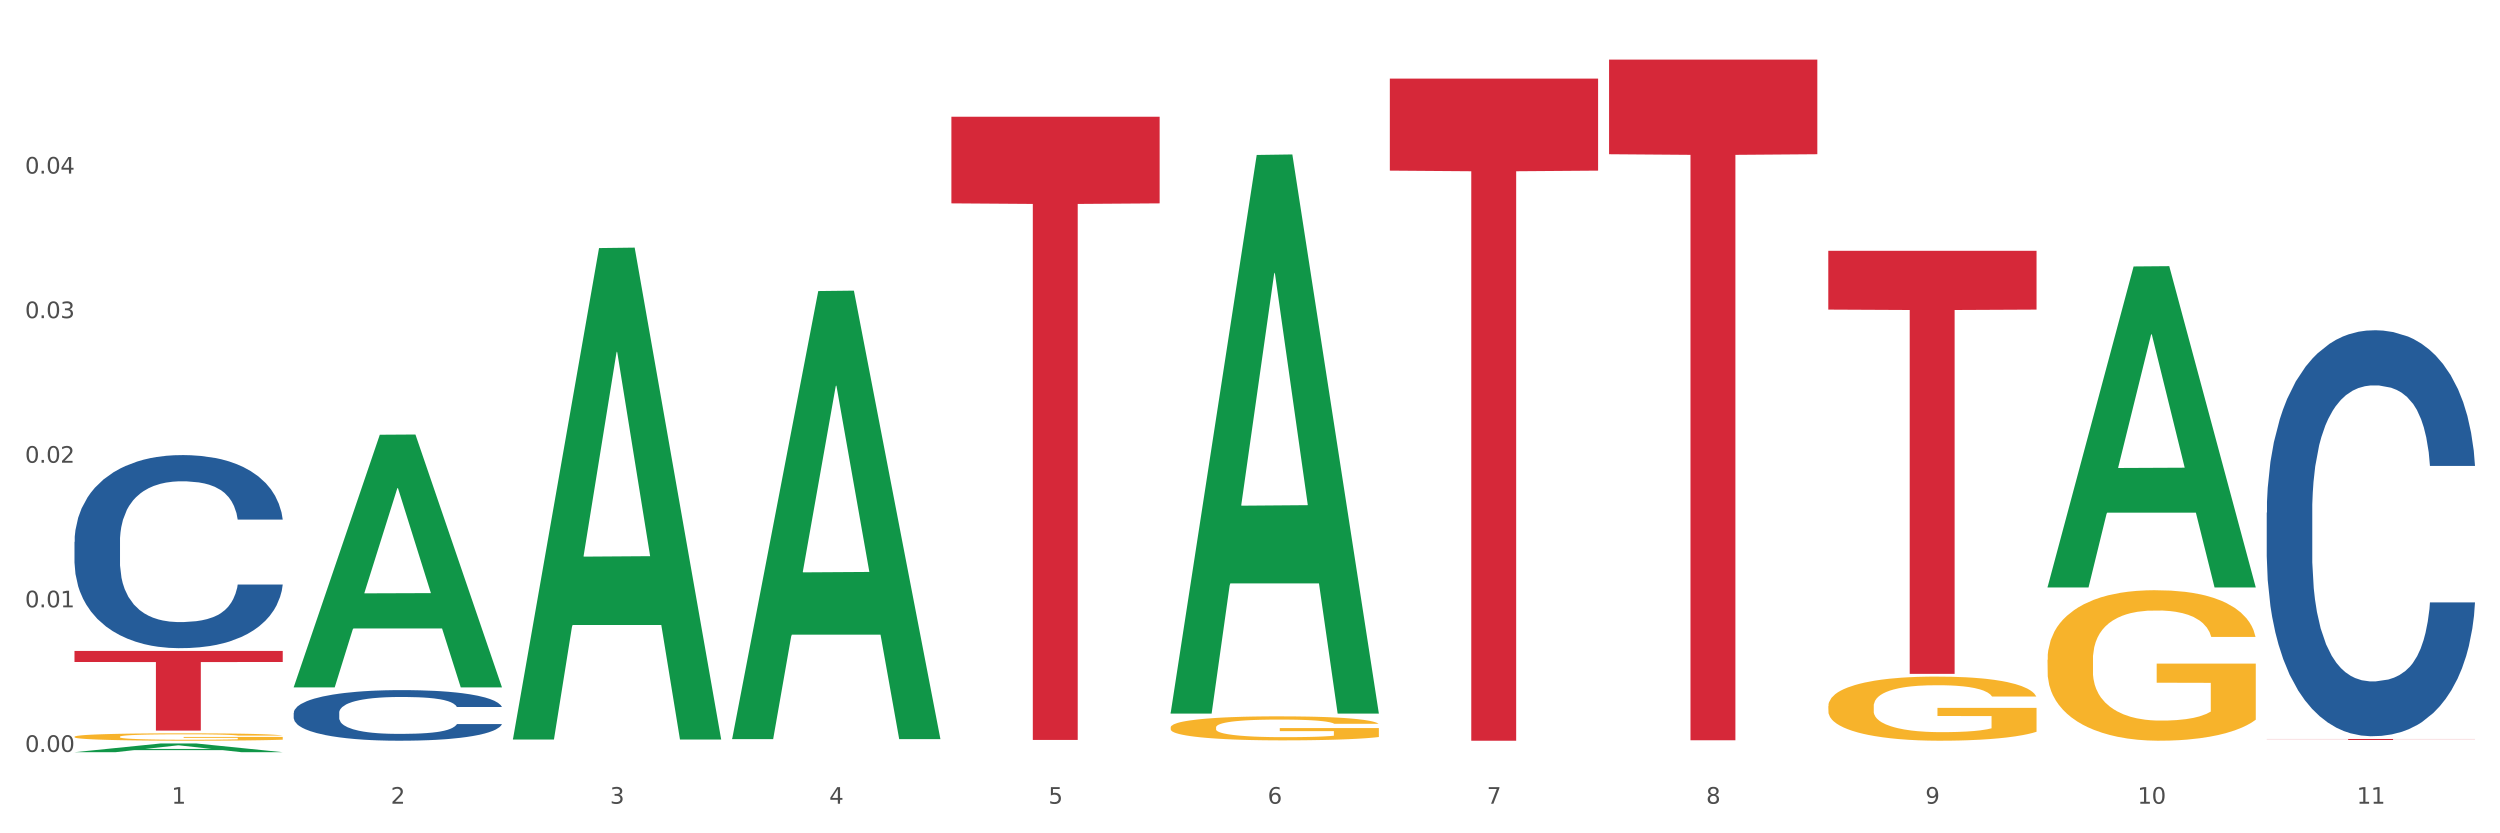 <?xml version="1.0" encoding="utf-8" standalone="no"?>
<!DOCTYPE svg PUBLIC "-//W3C//DTD SVG 1.1//EN"
  "http://www.w3.org/Graphics/SVG/1.1/DTD/svg11.dtd">
<svg xmlns:xlink="http://www.w3.org/1999/xlink" width="1080pt" height="360pt" viewBox="0 0 1080 360" xmlns="http://www.w3.org/2000/svg" version="1.1">
 <rect x="0" y="0" width="1080" height="360" fill="#333333" stroke="none"/>
 <defs>
  <style type="text/css">*{stroke-linejoin: round; stroke-linecap: butt}</style>
 </defs>
 <g id="figure_1">
  <g id="patch_1">
   <path d="M 0 360 
L 1080 360 
L 1080 0 
L 0 0 
z
" style="fill: #ffffff; stroke: #ffffff; stroke-linejoin: miter"/>
  </g>
  <g id="axes_1">
   <g id="matplotlib.axis_1">
    <g id="xtick_1">
     <g id="text_1">
      <!-- 1 -->
      <g style="fill: #4d4d4d" transform="translate(74.106 347.204) scale(0.096 -0.096)">
       <defs>
        <path id="DejaVuSans-31" d="M 794 531 
L 1825 531 
L 1825 4091 
L 703 3866 
L 703 4441 
L 1819 4666 
L 2450 4666 
L 2450 531 
L 3481 531 
L 3481 0 
L 794 0 
L 794 531 
z
" transform="scale(0.016)"/>
       </defs>
       <use xlink:href="#DejaVuSans-31"/>
      </g>
     </g>
    </g>
    <g id="xtick_2">
     <g id="text_2">
      <!-- 2 -->
      <g style="fill: #4d4d4d" transform="translate(168.812 347.204) scale(0.096 -0.096)">
       <defs>
        <path id="DejaVuSans-32" d="M 1228 531 
L 3431 531 
L 3431 0 
L 469 0 
L 469 531 
Q 828 903 1448 1529 
Q 2069 2156 2228 2338 
Q 2531 2678 2651 2914 
Q 2772 3150 2772 3378 
Q 2772 3750 2511 3984 
Q 2250 4219 1831 4219 
Q 1534 4219 1204 4116 
Q 875 4013 500 3803 
L 500 4441 
Q 881 4594 1212 4672 
Q 1544 4750 1819 4750 
Q 2544 4750 2975 4387 
Q 3406 4025 3406 3419 
Q 3406 3131 3298 2873 
Q 3191 2616 2906 2266 
Q 2828 2175 2409 1742 
Q 1991 1309 1228 531 
z
" transform="scale(0.016)"/>
       </defs>
       <use xlink:href="#DejaVuSans-32"/>
      </g>
     </g>
    </g>
    <g id="xtick_3">
     <g id="text_3">
      <!-- 3 -->
      <g style="fill: #4d4d4d" transform="translate(263.517 347.204) scale(0.096 -0.096)">
       <defs>
        <path id="DejaVuSans-33" d="M 2597 2516 
Q 3050 2419 3304 2112 
Q 3559 1806 3559 1356 
Q 3559 666 3084 287 
Q 2609 -91 1734 -91 
Q 1441 -91 1130 -33 
Q 819 25 488 141 
L 488 750 
Q 750 597 1062 519 
Q 1375 441 1716 441 
Q 2309 441 2620 675 
Q 2931 909 2931 1356 
Q 2931 1769 2642 2001 
Q 2353 2234 1838 2234 
L 1294 2234 
L 1294 2753 
L 1863 2753 
Q 2328 2753 2575 2939 
Q 2822 3125 2822 3475 
Q 2822 3834 2567 4026 
Q 2313 4219 1838 4219 
Q 1578 4219 1281 4162 
Q 984 4106 628 3988 
L 628 4550 
Q 988 4650 1302 4700 
Q 1616 4750 1894 4750 
Q 2613 4750 3031 4423 
Q 3450 4097 3450 3541 
Q 3450 3153 3228 2886 
Q 3006 2619 2597 2516 
z
" transform="scale(0.016)"/>
       </defs>
       <use xlink:href="#DejaVuSans-33"/>
      </g>
     </g>
    </g>
    <g id="xtick_4">
     <g id="text_4">
      <!-- 4 -->
      <g style="fill: #4d4d4d" transform="translate(358.223 347.204) scale(0.096 -0.096)">
       <defs>
        <path id="DejaVuSans-34" d="M 2419 4116 
L 825 1625 
L 2419 1625 
L 2419 4116 
z
M 2253 4666 
L 3047 4666 
L 3047 1625 
L 3713 1625 
L 3713 1100 
L 3047 1100 
L 3047 0 
L 2419 0 
L 2419 1100 
L 313 1100 
L 313 1709 
L 2253 4666 
z
" transform="scale(0.016)"/>
       </defs>
       <use xlink:href="#DejaVuSans-34"/>
      </g>
     </g>
    </g>
    <g id="xtick_5">
     <g id="text_5">
      <!-- 5 -->
      <g style="fill: #4d4d4d" transform="translate(452.928 347.204) scale(0.096 -0.096)">
       <defs>
        <path id="DejaVuSans-35" d="M 691 4666 
L 3169 4666 
L 3169 4134 
L 1269 4134 
L 1269 2991 
Q 1406 3038 1543 3061 
Q 1681 3084 1819 3084 
Q 2600 3084 3056 2656 
Q 3513 2228 3513 1497 
Q 3513 744 3044 326 
Q 2575 -91 1722 -91 
Q 1428 -91 1123 -41 
Q 819 9 494 109 
L 494 744 
Q 775 591 1075 516 
Q 1375 441 1709 441 
Q 2250 441 2565 725 
Q 2881 1009 2881 1497 
Q 2881 1984 2565 2268 
Q 2250 2553 1709 2553 
Q 1456 2553 1204 2497 
Q 953 2441 691 2322 
L 691 4666 
z
" transform="scale(0.016)"/>
       </defs>
       <use xlink:href="#DejaVuSans-35"/>
      </g>
     </g>
    </g>
    <g id="xtick_6">
     <g id="text_6">
      <!-- 6 -->
      <g style="fill: #4d4d4d" transform="translate(547.634 347.204) scale(0.096 -0.096)">
       <defs>
        <path id="DejaVuSans-36" d="M 2113 2584 
Q 1688 2584 1439 2293 
Q 1191 2003 1191 1497 
Q 1191 994 1439 701 
Q 1688 409 2113 409 
Q 2538 409 2786 701 
Q 3034 994 3034 1497 
Q 3034 2003 2786 2293 
Q 2538 2584 2113 2584 
z
M 3366 4563 
L 3366 3988 
Q 3128 4100 2886 4159 
Q 2644 4219 2406 4219 
Q 1781 4219 1451 3797 
Q 1122 3375 1075 2522 
Q 1259 2794 1537 2939 
Q 1816 3084 2150 3084 
Q 2853 3084 3261 2657 
Q 3669 2231 3669 1497 
Q 3669 778 3244 343 
Q 2819 -91 2113 -91 
Q 1303 -91 875 529 
Q 447 1150 447 2328 
Q 447 3434 972 4092 
Q 1497 4750 2381 4750 
Q 2619 4750 2861 4703 
Q 3103 4656 3366 4563 
z
" transform="scale(0.016)"/>
       </defs>
       <use xlink:href="#DejaVuSans-36"/>
      </g>
     </g>
    </g>
    <g id="xtick_7">
     <g id="text_7">
      <!-- 7 -->
      <g style="fill: #4d4d4d" transform="translate(642.339 347.204) scale(0.096 -0.096)">
       <defs>
        <path id="DejaVuSans-37" d="M 525 4666 
L 3525 4666 
L 3525 4397 
L 1831 0 
L 1172 0 
L 2766 4134 
L 525 4134 
L 525 4666 
z
" transform="scale(0.016)"/>
       </defs>
       <use xlink:href="#DejaVuSans-37"/>
      </g>
     </g>
    </g>
    <g id="xtick_8">
     <g id="text_8">
      <!-- 8 -->
      <g style="fill: #4d4d4d" transform="translate(737.044 347.204) scale(0.096 -0.096)">
       <defs>
        <path id="DejaVuSans-38" d="M 2034 2216 
Q 1584 2216 1326 1975 
Q 1069 1734 1069 1313 
Q 1069 891 1326 650 
Q 1584 409 2034 409 
Q 2484 409 2743 651 
Q 3003 894 3003 1313 
Q 3003 1734 2745 1975 
Q 2488 2216 2034 2216 
z
M 1403 2484 
Q 997 2584 770 2862 
Q 544 3141 544 3541 
Q 544 4100 942 4425 
Q 1341 4750 2034 4750 
Q 2731 4750 3128 4425 
Q 3525 4100 3525 3541 
Q 3525 3141 3298 2862 
Q 3072 2584 2669 2484 
Q 3125 2378 3379 2068 
Q 3634 1759 3634 1313 
Q 3634 634 3220 271 
Q 2806 -91 2034 -91 
Q 1263 -91 848 271 
Q 434 634 434 1313 
Q 434 1759 690 2068 
Q 947 2378 1403 2484 
z
M 1172 3481 
Q 1172 3119 1398 2916 
Q 1625 2713 2034 2713 
Q 2441 2713 2670 2916 
Q 2900 3119 2900 3481 
Q 2900 3844 2670 4047 
Q 2441 4250 2034 4250 
Q 1625 4250 1398 4047 
Q 1172 3844 1172 3481 
z
" transform="scale(0.016)"/>
       </defs>
       <use xlink:href="#DejaVuSans-38"/>
      </g>
     </g>
    </g>
    <g id="xtick_9">
     <g id="text_9">
      <!-- 9 -->
      <g style="fill: #4d4d4d" transform="translate(831.75 347.204) scale(0.096 -0.096)">
       <defs>
        <path id="DejaVuSans-39" d="M 703 97 
L 703 672 
Q 941 559 1184 500 
Q 1428 441 1663 441 
Q 2288 441 2617 861 
Q 2947 1281 2994 2138 
Q 2813 1869 2534 1725 
Q 2256 1581 1919 1581 
Q 1219 1581 811 2004 
Q 403 2428 403 3163 
Q 403 3881 828 4315 
Q 1253 4750 1959 4750 
Q 2769 4750 3195 4129 
Q 3622 3509 3622 2328 
Q 3622 1225 3098 567 
Q 2575 -91 1691 -91 
Q 1453 -91 1209 -44 
Q 966 3 703 97 
z
M 1959 2075 
Q 2384 2075 2632 2365 
Q 2881 2656 2881 3163 
Q 2881 3666 2632 3958 
Q 2384 4250 1959 4250 
Q 1534 4250 1286 3958 
Q 1038 3666 1038 3163 
Q 1038 2656 1286 2365 
Q 1534 2075 1959 2075 
z
" transform="scale(0.016)"/>
       </defs>
       <use xlink:href="#DejaVuSans-39"/>
      </g>
     </g>
    </g>
    <g id="xtick_10">
     <g id="text_10">
      <!-- 10 -->
      <g style="fill: #4d4d4d" transform="translate(923.401 347.204) scale(0.096 -0.096)">
       <defs>
        <path id="DejaVuSans-30" d="M 2034 4250 
Q 1547 4250 1301 3770 
Q 1056 3291 1056 2328 
Q 1056 1369 1301 889 
Q 1547 409 2034 409 
Q 2525 409 2770 889 
Q 3016 1369 3016 2328 
Q 3016 3291 2770 3770 
Q 2525 4250 2034 4250 
z
M 2034 4750 
Q 2819 4750 3233 4129 
Q 3647 3509 3647 2328 
Q 3647 1150 3233 529 
Q 2819 -91 2034 -91 
Q 1250 -91 836 529 
Q 422 1150 422 2328 
Q 422 3509 836 4129 
Q 1250 4750 2034 4750 
z
" transform="scale(0.016)"/>
       </defs>
       <use xlink:href="#DejaVuSans-31"/>
       <use xlink:href="#DejaVuSans-30" transform="translate(63.623 0)"/>
      </g>
     </g>
    </g>
    <g id="xtick_11">
     <g id="text_11">
      <!-- 11 -->
      <g style="fill: #4d4d4d" transform="translate(1018.107 347.204) scale(0.096 -0.096)">
       <use xlink:href="#DejaVuSans-31"/>
       <use xlink:href="#DejaVuSans-31" transform="translate(63.623 0)"/>
      </g>
     </g>
    </g>
    <g id="xtick_12"/>
    <g id="xtick_13"/>
    <g id="xtick_14"/>
    <g id="xtick_15"/>
    <g id="xtick_16"/>
    <g id="xtick_17"/>
    <g id="xtick_18"/>
    <g id="xtick_19"/>
    <g id="xtick_20"/>
    <g id="xtick_21"/>
   </g>
   <g id="matplotlib.axis_2">
    <g id="ytick_1">
     <g id="text_12">
      <!-- 0.00 -->
      <g style="fill: #4d4d4d" transform="translate(10.8 324.822) scale(0.096 -0.096)">
       <defs>
        <path id="DejaVuSans-2e" d="M 684 794 
L 1344 794 
L 1344 0 
L 684 0 
L 684 794 
z
" transform="scale(0.016)"/>
       </defs>
       <use xlink:href="#DejaVuSans-30"/>
       <use xlink:href="#DejaVuSans-2e" transform="translate(63.623 0)"/>
       <use xlink:href="#DejaVuSans-30" transform="translate(95.41 0)"/>
       <use xlink:href="#DejaVuSans-30" transform="translate(159.033 0)"/>
      </g>
     </g>
    </g>
    <g id="ytick_2">
     <g id="text_13">
      <!-- 0.01 -->
      <g style="fill: #4d4d4d" transform="translate(10.8 262.364) scale(0.096 -0.096)">
       <use xlink:href="#DejaVuSans-30"/>
       <use xlink:href="#DejaVuSans-2e" transform="translate(63.623 0)"/>
       <use xlink:href="#DejaVuSans-30" transform="translate(95.41 0)"/>
       <use xlink:href="#DejaVuSans-31" transform="translate(159.033 0)"/>
      </g>
     </g>
    </g>
    <g id="ytick_3">
     <g id="text_14">
      <!-- 0.02 -->
      <g style="fill: #4d4d4d" transform="translate(10.8 199.907) scale(0.096 -0.096)">
       <use xlink:href="#DejaVuSans-30"/>
       <use xlink:href="#DejaVuSans-2e" transform="translate(63.623 0)"/>
       <use xlink:href="#DejaVuSans-30" transform="translate(95.41 0)"/>
       <use xlink:href="#DejaVuSans-32" transform="translate(159.033 0)"/>
      </g>
     </g>
    </g>
    <g id="ytick_4">
     <g id="text_15">
      <!-- 0.03 -->
      <g style="fill: #4d4d4d" transform="translate(10.8 137.449) scale(0.096 -0.096)">
       <use xlink:href="#DejaVuSans-30"/>
       <use xlink:href="#DejaVuSans-2e" transform="translate(63.623 0)"/>
       <use xlink:href="#DejaVuSans-30" transform="translate(95.41 0)"/>
       <use xlink:href="#DejaVuSans-33" transform="translate(159.033 0)"/>
      </g>
     </g>
    </g>
    <g id="ytick_5">
     <g id="text_16">
      <!-- 0.04 -->
      <g style="fill: #4d4d4d" transform="translate(10.8 74.992) scale(0.096 -0.096)">
       <use xlink:href="#DejaVuSans-30"/>
       <use xlink:href="#DejaVuSans-2e" transform="translate(63.623 0)"/>
       <use xlink:href="#DejaVuSans-30" transform="translate(95.41 0)"/>
       <use xlink:href="#DejaVuSans-34" transform="translate(159.033 0)"/>
      </g>
     </g>
    </g>
    <g id="ytick_6"/>
    <g id="ytick_7"/>
    <g id="ytick_8"/>
    <g id="ytick_9"/>
    <g id="ytick_10"/>
   </g>
   <g id="PolyCollection_1">
    <path d="M 32.175 324.942 
L 32.268 324.939 
L 69.369 321.178 
L 84.766 321.175 
L 122.145 324.95 
L 104.337 324.95 
L 96.267 324.07 
L 57.96 324.07 
L 57.682 324.085 
L 49.891 324.95 
L 32.175 324.95 
L 32.175 324.942 
L 62.783 323.546 
L 91.444 323.542 
L 77.253 321.979 
L 77.067 321.972 
L 76.882 321.983 
L 62.691 323.542 
L 62.783 323.546 
L 32.175 324.942 
z
" clip-path="url(#pc85bd5611c)" style="fill: #109648"/>
    <path d="M 979.23 221.469 
L 979.336 221.309 
L 979.336 216.824 
L 979.655 210.737 
L 980.825 199.524 
L 982.314 191.034 
L 984.866 181.103 
L 986.249 176.938 
L 988.057 172.293 
L 991.779 164.764 
L 996.033 158.357 
L 999.01 154.833 
L 1001.244 152.591 
L 1006.242 148.586 
L 1009.114 146.824 
L 1012.091 145.382 
L 1014.644 144.421 
L 1018.898 143.3 
L 1022.301 142.819 
L 1026.236 142.659 
L 1029.532 142.819 
L 1033.893 143.46 
L 1040.273 145.382 
L 1042.719 146.504 
L 1046.016 148.426 
L 1049.419 150.989 
L 1052.184 153.552 
L 1055.375 157.236 
L 1058.672 162.041 
L 1061.862 168.128 
L 1064.095 173.735 
L 1065.903 179.661 
L 1067.498 186.87 
L 1068.668 194.718 
L 1069.2 201.286 
L 1049.738 201.286 
L 1049.207 195.359 
L 1048.143 188.952 
L 1047.08 184.627 
L 1045.91 181.103 
L 1044.102 177.098 
L 1042.507 174.536 
L 1039.848 171.492 
L 1037.402 169.57 
L 1035.381 168.449 
L 1032.935 167.487 
L 1027.724 166.526 
L 1024.002 166.526 
L 1021.663 166.847 
L 1018.791 167.648 
L 1016.345 168.769 
L 1013.474 170.691 
L 1011.24 172.773 
L 1009.007 175.497 
L 1007.731 177.419 
L 1005.817 180.943 
L 1004.541 183.826 
L 1002.839 188.792 
L 1001.882 192.316 
L 1000.18 201.446 
L 999.436 208.174 
L 999.117 212.819 
L 998.904 217.945 
L 998.904 242.933 
L 999.542 254.146 
L 1000.074 258.951 
L 1000.925 264.398 
L 1002.52 271.446 
L 1004.86 278.333 
L 1007.306 283.299 
L 1009.326 286.342 
L 1011.24 288.585 
L 1013.155 290.347 
L 1015.494 291.949 
L 1017.409 292.91 
L 1020.28 293.871 
L 1023.683 294.352 
L 1026.342 294.352 
L 1031.766 293.551 
L 1034.212 292.75 
L 1036.551 291.628 
L 1039.104 289.866 
L 1041.124 287.944 
L 1042.294 286.503 
L 1044.208 283.459 
L 1045.697 280.256 
L 1046.973 276.571 
L 1047.824 273.368 
L 1048.781 268.562 
L 1049.526 263.116 
L 1049.738 260.233 
L 1069.2 260.233 
L 1068.775 265.999 
L 1068.03 271.606 
L 1066.541 279.134 
L 1065.371 283.459 
L 1063.564 288.745 
L 1061.649 293.23 
L 1058.991 298.196 
L 1056.545 301.88 
L 1053.992 305.084 
L 1051.227 307.967 
L 1046.229 311.972 
L 1044.421 313.093 
L 1040.592 315.015 
L 1037.615 316.136 
L 1033.254 317.258 
L 1028.788 317.898 
L 1024.109 318.059 
L 1019.961 317.738 
L 1015.388 316.777 
L 1012.517 315.816 
L 1009.326 314.374 
L 1005.604 312.132 
L 1002.095 309.409 
L 998.798 306.205 
L 995.714 302.521 
L 992.842 298.356 
L 989.12 291.468 
L 986.355 284.741 
L 984.334 278.494 
L 982.952 273.208 
L 981.569 266.48 
L 980.825 261.835 
L 979.655 250.622 
L 979.23 240.21 
L 979.23 221.469 
z
" clip-path="url(#pc85bd5611c)" style="fill: #255c99"/>
    <path d="M 32.175 318.27 
L 32.281 318.267 
L 32.281 318.162 
L 32.494 318.071 
L 33.556 317.852 
L 35.149 317.67 
L 36.318 317.574 
L 37.486 317.495 
L 38.867 317.416 
L 40.567 317.334 
L 43.647 317.214 
L 45.559 317.153 
L 47.896 317.088 
L 52.145 316.995 
L 55.225 316.942 
L 58.412 316.898 
L 63.617 316.846 
L 67.016 316.822 
L 70.627 316.805 
L 74.983 316.793 
L 78.275 316.79 
L 85.499 316.799 
L 91.659 316.825 
L 94.634 316.846 
L 98.458 316.881 
L 100.476 316.904 
L 103.769 316.951 
L 107.168 317.012 
L 109.505 317.065 
L 113.01 317.164 
L 115.666 317.264 
L 118.109 317.387 
L 119.383 317.472 
L 120.339 317.55 
L 121.189 317.641 
L 122.039 317.784 
L 102.919 317.784 
L 102.175 317.682 
L 101.007 317.586 
L 99.307 317.492 
L 97.82 317.433 
L 95.271 317.36 
L 92.934 317.314 
L 90.491 317.278 
L 87.517 317.249 
L 85.18 317.235 
L 81.887 317.223 
L 75.407 317.226 
L 71.052 317.249 
L 68.078 317.278 
L 66.166 317.305 
L 64.467 317.334 
L 62.555 317.375 
L 60.324 317.436 
L 58.731 317.492 
L 57.137 317.562 
L 55.863 317.632 
L 54.694 317.714 
L 53.738 317.802 
L 52.995 317.893 
L 52.357 318.004 
L 51.826 318.188 
L 51.826 318.589 
L 52.039 318.68 
L 52.57 318.799 
L 53.207 318.89 
L 54.269 318.998 
L 55.225 319.072 
L 57.031 319.177 
L 59.049 319.265 
L 60.643 319.32 
L 62.236 319.367 
L 64.998 319.431 
L 68.078 319.484 
L 70.734 319.516 
L 74.345 319.545 
L 76.788 319.557 
L 78.913 319.563 
L 84.118 319.563 
L 87.835 319.554 
L 91.978 319.534 
L 95.165 319.507 
L 97.82 319.475 
L 100.795 319.423 
L 102.707 319.373 
L 102.707 318.761 
L 79.338 318.759 
L 79.338 318.352 
L 122.145 318.352 
L 122.145 319.545 
L 120.339 319.607 
L 118.321 319.662 
L 116.197 319.712 
L 113.01 319.774 
L 109.186 319.832 
L 105.787 319.873 
L 102.175 319.908 
L 97.927 319.94 
L 92.403 319.97 
L 89.004 319.981 
L 84.755 319.99 
L 79.763 319.993 
L 75.407 319.987 
L 71.159 319.972 
L 66.697 319.946 
L 62.342 319.908 
L 59.049 319.87 
L 55.756 319.823 
L 52.251 319.762 
L 49.489 319.703 
L 47.365 319.651 
L 45.028 319.583 
L 42.479 319.496 
L 40.567 319.417 
L 38.867 319.335 
L 37.061 319.229 
L 35.787 319.139 
L 34.512 319.025 
L 33.768 318.94 
L 32.919 318.808 
L 32.281 318.624 
L 32.175 318.27 
z
" clip-path="url(#pc85bd5611c)" style="fill: #f7b32b"/>
    <path d="M 505.702 314.257 
L 505.809 314.247 
L 505.809 313.906 
L 506.021 313.612 
L 507.083 312.901 
L 508.677 312.313 
L 509.845 312 
L 511.014 311.744 
L 512.394 311.488 
L 514.094 311.222 
L 517.174 310.833 
L 519.086 310.634 
L 521.423 310.426 
L 525.672 310.122 
L 528.753 309.951 
L 531.939 309.809 
L 537.144 309.638 
L 540.543 309.563 
L 544.155 309.506 
L 548.51 309.468 
L 551.803 309.458 
L 559.026 309.487 
L 565.187 309.572 
L 568.161 309.638 
L 571.985 309.752 
L 574.003 309.828 
L 577.296 309.98 
L 580.695 310.179 
L 583.032 310.35 
L 586.537 310.672 
L 589.193 310.995 
L 591.636 311.393 
L 592.911 311.668 
L 593.867 311.924 
L 594.717 312.218 
L 595.566 312.683 
L 576.446 312.683 
L 575.703 312.351 
L 574.534 312.038 
L 572.835 311.734 
L 571.348 311.545 
L 568.798 311.308 
L 566.461 311.156 
L 564.018 311.042 
L 561.044 310.947 
L 558.707 310.9 
L 555.414 310.862 
L 548.935 310.871 
L 544.58 310.947 
L 541.606 311.042 
L 539.694 311.127 
L 537.994 311.222 
L 536.082 311.355 
L 533.851 311.554 
L 532.258 311.734 
L 530.665 311.962 
L 529.39 312.19 
L 528.222 312.455 
L 527.266 312.74 
L 526.522 313.034 
L 525.885 313.394 
L 525.354 313.991 
L 525.354 315.291 
L 525.566 315.585 
L 526.097 315.974 
L 526.734 316.268 
L 527.797 316.618 
L 528.753 316.856 
L 530.558 317.197 
L 532.577 317.481 
L 534.17 317.662 
L 535.763 317.813 
L 538.525 318.022 
L 541.606 318.193 
L 544.261 318.297 
L 547.873 318.392 
L 550.316 318.43 
L 552.44 318.449 
L 557.645 318.449 
L 561.363 318.42 
L 565.505 318.354 
L 568.692 318.269 
L 571.348 318.164 
L 574.322 317.994 
L 576.234 317.832 
L 576.234 315.85 
L 552.865 315.841 
L 552.865 314.523 
L 595.673 314.523 
L 595.673 318.392 
L 593.867 318.591 
L 591.849 318.771 
L 589.724 318.932 
L 586.537 319.132 
L 582.713 319.321 
L 579.314 319.454 
L 575.703 319.568 
L 571.454 319.672 
L 565.93 319.767 
L 562.531 319.805 
L 558.282 319.833 
L 553.29 319.843 
L 548.935 319.824 
L 544.686 319.777 
L 540.225 319.691 
L 535.87 319.568 
L 532.577 319.445 
L 529.284 319.293 
L 525.778 319.094 
L 523.017 318.904 
L 520.892 318.733 
L 518.555 318.515 
L 516.006 318.231 
L 514.094 317.975 
L 512.394 317.709 
L 510.589 317.368 
L 509.314 317.074 
L 508.039 316.704 
L 507.296 316.429 
L 506.446 316.002 
L 505.809 315.405 
L 505.702 314.257 
z
" clip-path="url(#pc85bd5611c)" style="fill: #f7b32b"/>
    <path d="M 789.819 305.09 
L 789.925 305.065 
L 789.925 304.154 
L 790.138 303.369 
L 791.2 301.472 
L 792.793 299.903 
L 793.962 299.068 
L 795.13 298.385 
L 796.511 297.702 
L 798.21 296.993 
L 801.291 295.956 
L 803.203 295.425 
L 805.54 294.868 
L 809.789 294.058 
L 812.869 293.603 
L 816.056 293.223 
L 821.261 292.768 
L 824.66 292.565 
L 828.271 292.414 
L 832.626 292.312 
L 835.919 292.287 
L 843.142 292.363 
L 849.303 292.591 
L 852.277 292.768 
L 856.101 293.071 
L 858.12 293.274 
L 861.413 293.679 
L 864.812 294.21 
L 867.149 294.665 
L 870.654 295.526 
L 873.309 296.386 
L 875.753 297.449 
L 877.027 298.182 
L 877.983 298.866 
L 878.833 299.65 
L 879.683 300.89 
L 860.563 300.89 
L 859.819 300.004 
L 858.651 299.169 
L 856.951 298.36 
L 855.464 297.854 
L 852.915 297.221 
L 850.578 296.816 
L 848.135 296.512 
L 845.161 296.259 
L 842.824 296.133 
L 839.531 296.032 
L 833.051 296.057 
L 828.696 296.259 
L 825.722 296.512 
L 823.81 296.74 
L 822.11 296.993 
L 820.198 297.347 
L 817.968 297.879 
L 816.374 298.36 
L 814.781 298.967 
L 813.506 299.574 
L 812.338 300.283 
L 811.382 301.042 
L 810.638 301.826 
L 810.001 302.787 
L 809.47 304.381 
L 809.47 307.848 
L 809.682 308.632 
L 810.213 309.67 
L 810.851 310.454 
L 811.913 311.39 
L 812.869 312.023 
L 814.675 312.934 
L 816.693 313.693 
L 818.286 314.173 
L 819.88 314.578 
L 822.641 315.135 
L 825.722 315.59 
L 828.377 315.869 
L 831.989 316.122 
L 834.432 316.223 
L 836.557 316.273 
L 841.761 316.273 
L 845.479 316.198 
L 849.622 316.02 
L 852.809 315.793 
L 855.464 315.514 
L 858.438 315.059 
L 860.35 314.629 
L 860.35 309.341 
L 836.981 309.315 
L 836.981 305.798 
L 879.789 305.798 
L 879.789 316.122 
L 877.983 316.653 
L 875.965 317.134 
L 873.841 317.564 
L 870.654 318.095 
L 866.83 318.601 
L 863.431 318.956 
L 859.819 319.259 
L 855.57 319.537 
L 850.047 319.791 
L 846.648 319.892 
L 842.399 319.968 
L 837.406 319.993 
L 833.051 319.942 
L 828.802 319.816 
L 824.341 319.588 
L 819.986 319.259 
L 816.693 318.93 
L 813.4 318.525 
L 809.895 317.994 
L 807.133 317.488 
L 805.009 317.033 
L 802.672 316.451 
L 800.122 315.692 
L 798.21 315.008 
L 796.511 314.3 
L 794.705 313.389 
L 793.43 312.605 
L 792.156 311.618 
L 791.412 310.884 
L 790.562 309.746 
L 789.925 308.151 
L 789.819 305.09 
z
" clip-path="url(#pc85bd5611c)" style="fill: #f7b32b"/>
    <path d="M 884.524 285.015 
L 884.631 284.956 
L 884.631 282.818 
L 884.843 280.977 
L 885.905 276.523 
L 887.499 272.842 
L 888.667 270.882 
L 889.835 269.278 
L 891.216 267.675 
L 892.916 266.012 
L 895.996 263.578 
L 897.908 262.331 
L 900.245 261.024 
L 904.494 259.124 
L 907.575 258.055 
L 910.761 257.164 
L 915.966 256.095 
L 919.365 255.62 
L 922.977 255.264 
L 927.332 255.026 
L 930.625 254.967 
L 937.848 255.145 
L 944.009 255.679 
L 946.983 256.095 
L 950.807 256.808 
L 952.825 257.283 
L 956.118 258.233 
L 959.517 259.48 
L 961.854 260.549 
L 965.359 262.568 
L 968.015 264.587 
L 970.458 267.081 
L 971.733 268.803 
L 972.689 270.407 
L 973.539 272.248 
L 974.388 275.158 
L 955.268 275.158 
L 954.525 273.079 
L 953.356 271.119 
L 951.657 269.219 
L 950.17 268.031 
L 947.62 266.547 
L 945.283 265.597 
L 942.84 264.884 
L 939.866 264.29 
L 937.529 263.993 
L 934.236 263.756 
L 927.757 263.815 
L 923.402 264.29 
L 920.427 264.884 
L 918.515 265.418 
L 916.816 266.012 
L 914.904 266.844 
L 912.673 268.091 
L 911.08 269.219 
L 909.487 270.644 
L 908.212 272.07 
L 907.043 273.732 
L 906.087 275.514 
L 905.344 277.355 
L 904.707 279.611 
L 904.175 283.353 
L 904.175 291.488 
L 904.388 293.329 
L 904.919 295.764 
L 905.556 297.605 
L 906.619 299.802 
L 907.575 301.287 
L 909.38 303.425 
L 911.399 305.206 
L 912.992 306.334 
L 914.585 307.285 
L 917.347 308.591 
L 920.427 309.66 
L 923.083 310.313 
L 926.695 310.907 
L 929.138 311.145 
L 931.262 311.263 
L 936.467 311.263 
L 940.185 311.085 
L 944.327 310.67 
L 947.514 310.135 
L 950.17 309.482 
L 953.144 308.413 
L 955.056 307.403 
L 955.056 294.992 
L 931.687 294.933 
L 931.687 286.678 
L 974.495 286.678 
L 974.495 310.907 
L 972.689 312.154 
L 970.671 313.282 
L 968.546 314.292 
L 965.359 315.539 
L 961.535 316.727 
L 958.136 317.558 
L 954.525 318.271 
L 950.276 318.924 
L 944.752 319.518 
L 941.353 319.755 
L 937.104 319.934 
L 932.112 319.993 
L 927.757 319.874 
L 923.508 319.577 
L 919.047 319.043 
L 914.691 318.271 
L 911.399 317.499 
L 908.106 316.549 
L 904.6 315.302 
L 901.839 314.114 
L 899.714 313.045 
L 897.377 311.679 
L 894.828 309.898 
L 892.916 308.294 
L 891.216 306.631 
L 889.411 304.494 
L 888.136 302.653 
L 886.861 300.337 
L 886.118 298.614 
L 885.268 295.942 
L 884.631 292.201 
L 884.524 285.015 
z
" clip-path="url(#pc85bd5611c)" style="fill: #f7b32b"/>
    <path d="M 32.175 281.198 
L 122.145 281.198 
L 122.145 285.98 
L 86.754 286.012 
L 86.754 315.608 
L 67.353 315.608 
L 67.353 286.012 
L 32.175 285.98 
L 32.175 281.23 
L 32.175 281.198 
z
" clip-path="url(#pc85bd5611c)" style="fill: #d62839"/>
    <path d="M 410.997 50.44 
L 500.967 50.44 
L 500.967 87.852 
L 465.576 88.104 
L 465.576 319.651 
L 446.175 319.651 
L 446.175 88.104 
L 410.997 87.852 
L 410.997 50.693 
L 410.997 50.44 
z
" clip-path="url(#pc85bd5611c)" style="fill: #d62839"/>
    <path d="M 600.408 33.963 
L 690.378 33.963 
L 690.378 73.712 
L 654.987 73.981 
L 654.987 319.993 
L 635.586 319.993 
L 635.586 73.981 
L 600.408 73.712 
L 600.408 34.232 
L 600.408 33.963 
z
" clip-path="url(#pc85bd5611c)" style="fill: #d62839"/>
    <path d="M 695.113 25.759 
L 785.084 25.759 
L 785.084 66.622 
L 749.692 66.899 
L 749.692 319.807 
L 730.291 319.807 
L 730.291 66.899 
L 695.113 66.622 
L 695.113 26.036 
L 695.113 25.759 
z
" clip-path="url(#pc85bd5611c)" style="fill: #d62839"/>
    <path d="M 789.819 108.352 
L 879.789 108.352 
L 879.789 133.749 
L 844.398 133.921 
L 844.398 291.105 
L 824.997 291.105 
L 824.997 133.921 
L 789.819 133.749 
L 789.819 108.524 
L 789.819 108.352 
z
" clip-path="url(#pc85bd5611c)" style="fill: #d62839"/>
    <path d="M 979.23 319.24 
L 1069.2 319.24 
L 1069.2 319.301 
L 1033.809 319.301 
L 1033.809 319.676 
L 1014.408 319.676 
L 1014.408 319.301 
L 979.23 319.301 
L 979.23 319.241 
L 979.23 319.24 
z
" clip-path="url(#pc85bd5611c)" style="fill: #d62839"/>
    <path d="M 126.88 307.951 
L 126.987 307.931 
L 126.987 307.372 
L 127.306 306.613 
L 128.476 305.215 
L 129.965 304.156 
L 132.517 302.918 
L 133.899 302.399 
L 135.707 301.82 
L 139.43 300.881 
L 143.683 300.082 
L 146.661 299.643 
L 148.894 299.363 
L 153.893 298.864 
L 156.764 298.644 
L 159.742 298.465 
L 162.294 298.345 
L 166.548 298.205 
L 169.951 298.145 
L 173.886 298.125 
L 177.183 298.145 
L 181.543 298.225 
L 187.924 298.465 
L 190.37 298.605 
L 193.667 298.844 
L 197.07 299.164 
L 199.835 299.483 
L 203.025 299.943 
L 206.322 300.542 
L 209.513 301.301 
L 211.746 302 
L 213.554 302.738 
L 215.149 303.637 
L 216.319 304.616 
L 216.851 305.434 
L 197.389 305.434 
L 196.857 304.696 
L 195.794 303.897 
L 194.73 303.358 
L 193.561 302.918 
L 191.753 302.419 
L 190.157 302.099 
L 187.499 301.72 
L 185.053 301.48 
L 183.032 301.341 
L 180.586 301.221 
L 175.375 301.101 
L 171.653 301.101 
L 169.313 301.141 
L 166.442 301.241 
L 163.996 301.38 
L 161.124 301.62 
L 158.891 301.88 
L 156.658 302.219 
L 155.382 302.459 
L 153.467 302.898 
L 152.191 303.258 
L 150.49 303.877 
L 149.533 304.316 
L 147.831 305.454 
L 147.087 306.293 
L 146.768 306.872 
L 146.555 307.511 
L 146.555 310.627 
L 147.193 312.025 
L 147.725 312.624 
L 148.575 313.303 
L 150.171 314.182 
L 152.51 315.04 
L 154.956 315.659 
L 156.977 316.039 
L 158.891 316.318 
L 160.805 316.538 
L 163.145 316.738 
L 165.059 316.858 
L 167.931 316.977 
L 171.334 317.037 
L 173.993 317.037 
L 179.416 316.937 
L 181.862 316.838 
L 184.202 316.698 
L 186.754 316.478 
L 188.775 316.238 
L 189.945 316.059 
L 191.859 315.679 
L 193.348 315.28 
L 194.624 314.821 
L 195.475 314.421 
L 196.432 313.822 
L 197.176 313.143 
L 197.389 312.784 
L 216.851 312.784 
L 216.425 313.503 
L 215.681 314.201 
L 214.192 315.14 
L 213.022 315.679 
L 211.214 316.338 
L 209.3 316.897 
L 206.641 317.517 
L 204.195 317.976 
L 201.643 318.375 
L 198.878 318.735 
L 193.88 319.234 
L 192.072 319.374 
L 188.243 319.613 
L 185.265 319.753 
L 180.905 319.893 
L 176.439 319.973 
L 171.759 319.993 
L 167.612 319.953 
L 163.039 319.833 
L 160.167 319.713 
L 156.977 319.534 
L 153.255 319.254 
L 149.745 318.915 
L 146.448 318.515 
L 143.364 318.056 
L 140.493 317.537 
L 136.771 316.678 
L 134.006 315.839 
L 131.985 315.06 
L 130.603 314.401 
L 129.22 313.562 
L 128.476 312.983 
L 127.306 311.585 
L 126.88 310.287 
L 126.88 307.951 
z
" clip-path="url(#pc85bd5611c)" style="fill: #255c99"/>
    <path d="M 32.175 234.076 
L 32.281 233.999 
L 32.281 231.866 
L 32.6 228.971 
L 33.77 223.638 
L 35.259 219.6 
L 37.811 214.877 
L 39.194 212.896 
L 41.002 210.686 
L 44.724 207.105 
L 48.978 204.058 
L 51.956 202.382 
L 54.189 201.315 
L 59.187 199.411 
L 62.059 198.573 
L 65.036 197.887 
L 67.589 197.43 
L 71.843 196.896 
L 75.246 196.668 
L 79.181 196.592 
L 82.477 196.668 
L 86.838 196.973 
L 93.219 197.887 
L 95.665 198.42 
L 98.961 199.334 
L 102.365 200.553 
L 105.13 201.772 
L 108.32 203.525 
L 111.617 205.81 
L 114.807 208.705 
L 117.041 211.372 
L 118.848 214.191 
L 120.444 217.619 
L 121.613 221.352 
L 122.145 224.476 
L 102.684 224.476 
L 102.152 221.657 
L 101.088 218.61 
L 100.025 216.553 
L 98.855 214.877 
L 97.047 212.972 
L 95.452 211.753 
L 92.793 210.305 
L 90.347 209.391 
L 88.327 208.858 
L 85.881 208.401 
L 80.67 207.944 
L 76.947 207.944 
L 74.608 208.096 
L 71.736 208.477 
L 69.29 209.01 
L 66.419 209.924 
L 64.186 210.915 
L 61.952 212.21 
L 60.676 213.124 
L 58.762 214.8 
L 57.486 216.172 
L 55.784 218.533 
L 54.827 220.21 
L 53.126 224.552 
L 52.381 227.752 
L 52.062 229.961 
L 51.849 232.399 
L 51.849 244.285 
L 52.487 249.618 
L 53.019 251.903 
L 53.87 254.494 
L 55.465 257.846 
L 57.805 261.122 
L 60.251 263.484 
L 62.271 264.931 
L 64.186 265.998 
L 66.1 266.836 
L 68.44 267.598 
L 70.354 268.055 
L 73.225 268.512 
L 76.628 268.741 
L 79.287 268.741 
L 84.711 268.36 
L 87.157 267.979 
L 89.496 267.445 
L 92.049 266.607 
L 94.069 265.693 
L 95.239 265.007 
L 97.153 263.56 
L 98.642 262.036 
L 99.919 260.284 
L 100.769 258.76 
L 101.726 256.474 
L 102.471 253.884 
L 102.684 252.513 
L 122.145 252.513 
L 121.72 255.255 
L 120.975 257.922 
L 119.487 261.503 
L 118.317 263.56 
L 116.509 266.074 
L 114.595 268.207 
L 111.936 270.569 
L 109.49 272.321 
L 106.937 273.845 
L 104.172 275.216 
L 99.174 277.121 
L 97.366 277.654 
L 93.538 278.569 
L 90.56 279.102 
L 86.2 279.635 
L 81.733 279.94 
L 77.054 280.016 
L 72.906 279.864 
L 68.333 279.407 
L 65.462 278.95 
L 62.271 278.264 
L 58.549 277.197 
L 55.04 275.902 
L 51.743 274.378 
L 48.659 272.626 
L 45.788 270.645 
L 42.065 267.369 
L 39.3 264.169 
L 37.28 261.198 
L 35.897 258.684 
L 34.515 255.484 
L 33.77 253.275 
L 32.6 247.942 
L 32.175 242.989 
L 32.175 234.076 
z
" clip-path="url(#pc85bd5611c)" style="fill: #255c99"/>
    <path d="M 126.88 296.738 
L 126.973 296.636 
L 164.074 187.807 
L 179.471 187.705 
L 216.851 296.944 
L 199.042 296.944 
L 190.973 271.506 
L 152.666 271.506 
L 152.387 271.916 
L 144.596 296.944 
L 126.88 296.944 
L 126.88 296.738 
L 157.489 256.325 
L 186.15 256.223 
L 171.958 210.989 
L 171.773 210.783 
L 171.587 211.091 
L 157.396 256.223 
L 157.489 256.325 
L 126.88 296.738 
z
" clip-path="url(#pc85bd5611c)" style="fill: #109648"/>
    <path d="M 221.586 319.085 
L 221.679 318.885 
L 258.78 107.168 
L 274.177 106.969 
L 311.556 319.484 
L 293.748 319.484 
L 285.678 269.997 
L 247.371 269.997 
L 247.093 270.795 
L 239.302 319.484 
L 221.586 319.484 
L 221.586 319.085 
L 252.194 240.464 
L 280.855 240.265 
L 266.664 152.265 
L 266.478 151.866 
L 266.293 152.465 
L 252.102 240.265 
L 252.194 240.464 
L 221.586 319.085 
z
" clip-path="url(#pc85bd5611c)" style="fill: #109648"/>
    <path d="M 316.291 318.934 
L 316.384 318.752 
L 353.485 125.735 
L 368.882 125.553 
L 406.262 319.298 
L 388.453 319.298 
L 380.384 274.182 
L 342.077 274.182 
L 341.798 274.909 
L 334.007 319.298 
L 316.291 319.298 
L 316.291 318.934 
L 346.9 247.257 
L 375.56 247.075 
L 361.369 166.849 
L 361.184 166.485 
L 360.998 167.031 
L 346.807 247.075 
L 346.9 247.257 
L 316.291 318.934 
z
" clip-path="url(#pc85bd5611c)" style="fill: #109648"/>
    <path d="M 505.702 307.823 
L 505.795 307.596 
L 542.896 66.943 
L 558.293 66.716 
L 595.673 308.277 
L 577.864 308.277 
L 569.795 252.026 
L 531.488 252.026 
L 531.209 252.933 
L 523.418 308.277 
L 505.702 308.277 
L 505.702 307.823 
L 536.311 218.457 
L 564.971 218.23 
L 550.78 118.204 
L 550.595 117.75 
L 550.409 118.43 
L 536.218 218.23 
L 536.311 218.457 
L 505.702 307.823 
z
" clip-path="url(#pc85bd5611c)" style="fill: #109648"/>
    <path d="M 884.524 253.524 
L 884.617 253.394 
L 921.718 115.107 
L 937.115 114.976 
L 974.495 253.785 
L 956.686 253.785 
L 948.616 221.462 
L 910.31 221.462 
L 910.031 221.983 
L 902.24 253.785 
L 884.524 253.785 
L 884.524 253.524 
L 915.133 202.172 
L 943.793 202.041 
L 929.602 144.563 
L 929.417 144.302 
L 929.231 144.693 
L 915.04 202.041 
L 915.133 202.172 
L 884.524 253.524 
z
" clip-path="url(#pc85bd5611c)" style="fill: #109648"/>
   </g>
  </g>
 </g>
 <defs>
  <clipPath id="pc85bd5611c">
   <rect x="32.175" y="10.8" width="1037.025" height="329.109"/>
  </clipPath>
 </defs>
</svg>
